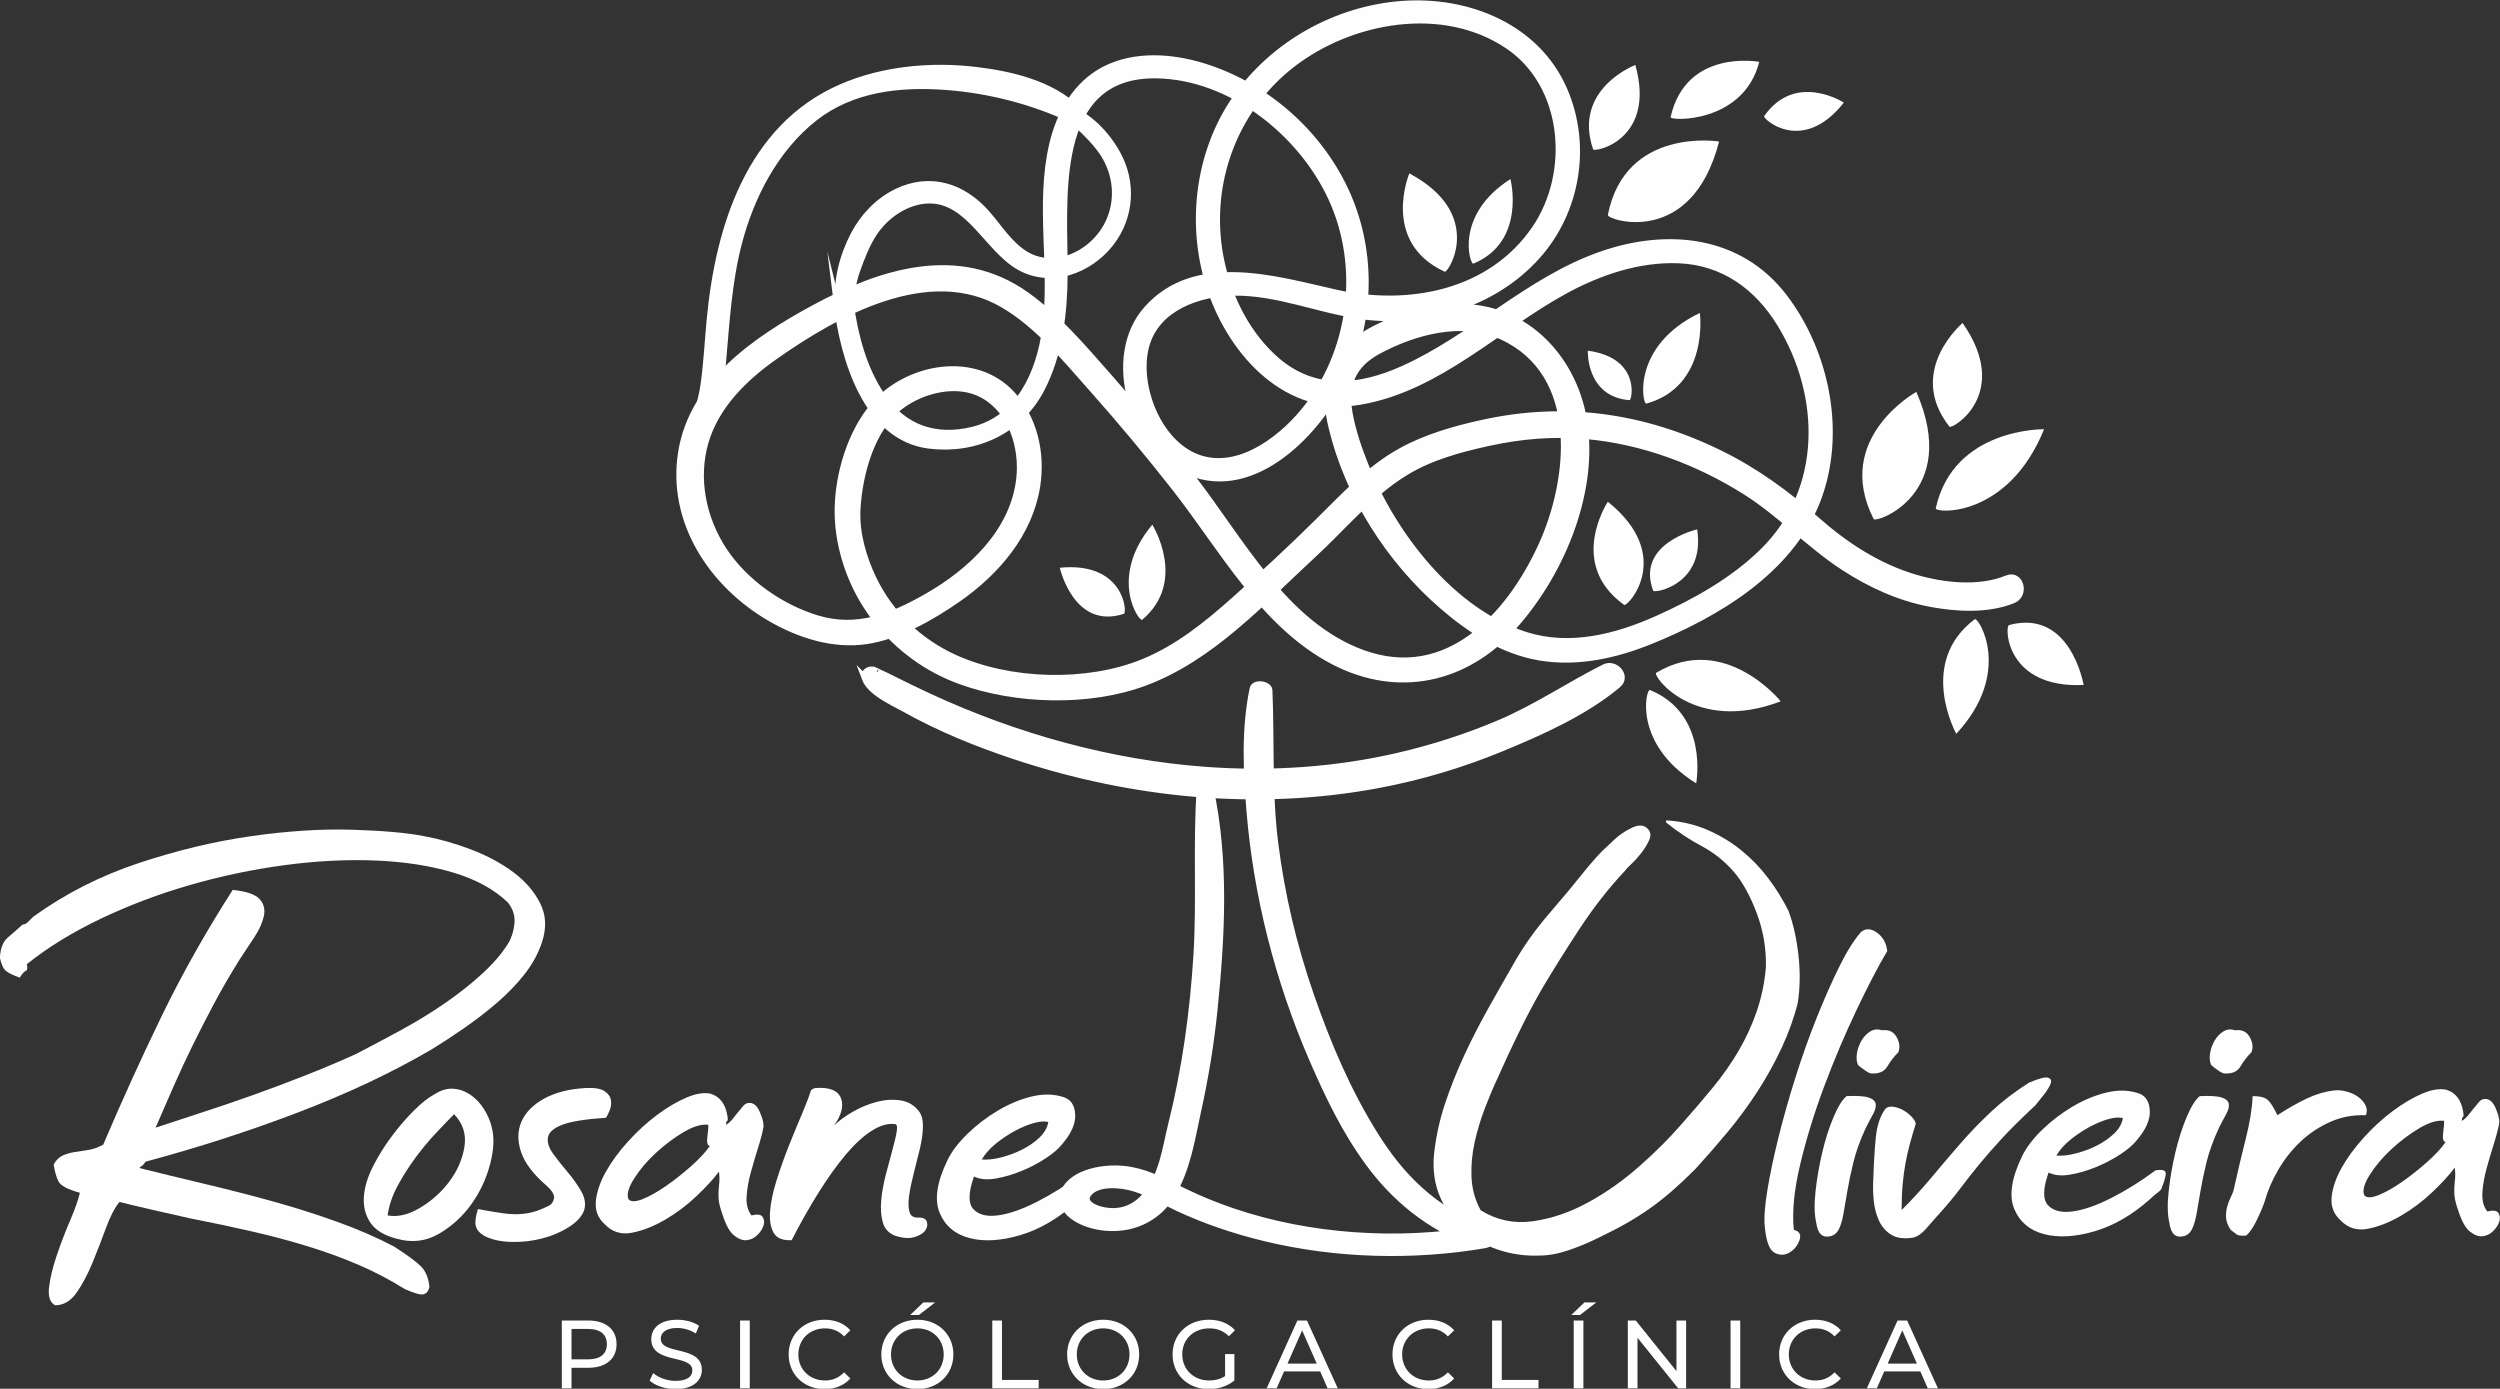 <?xml version="1.0" encoding="UTF-8"?>
<!DOCTYPE svg PUBLIC "-//W3C//DTD SVG 1.1//EN" "http://www.w3.org/Graphics/SVG/1.1/DTD/svg11.dtd">
<!-- Creator: CorelDRAW -->
<svg xmlns="http://www.w3.org/2000/svg" xml:space="preserve" width="74.897mm" height="41.604mm" version="1.1" style="shape-rendering:geometricPrecision; text-rendering:geometricPrecision; image-rendering:optimizeQuality; fill-rule:evenodd; clip-rule:evenodd"
viewBox="0 0 7489.7 4160.42"
 xmlns:xlink="http://www.w3.org/1999/xlink"
 xmlns:xodm="http://www.corel.com/coreldraw/odm/2003">
 <rect x="0" y="0" width="7489.7" height="4160.42" fill="#333333" stroke="none"/>
 <defs>
  <style type="text/css">
   <![CDATA[
    .str0 {stroke:#FEFEFE;stroke-width:20;stroke-miterlimit:22.926}
    .fil0 {fill:#FEFEFE;fill-rule:nonzero}
   ]]>
  </style>
 </defs>
 <g id="Camada_x0020_1">
  <g id="_1261499033408">
   <path class="fil0" d="M417.32 3499.19c62.19,15.55 127.56,31.45 196.11,47.71 68.54,16.25 136.04,33.57 202.47,51.94 66.43,18.36 131.09,38.86 193.99,61.47 62.89,22.62 119.78,47.35 170.66,74.2 39.57,25.45 66.43,45.23 80.56,59.38 14.14,14.13 22.62,34.61 25.44,61.48 -2.82,12.72 -8.83,20.14 -18.02,22.26 -9.19,2.12 -27.91,-3.19 -56.18,-15.9 -45.23,-28.28 -91.87,-52.66 -139.92,-73.15 -48.06,-20.5 -98.59,-38.86 -151.59,-55.12 -53,-16.26 -108.83,-31.09 -167.48,-44.52 -58.67,-13.42 -120.5,-26.51 -185.51,-39.23 -38.17,-8.47 -75.62,-16.95 -112.37,-25.44 -36.75,-8.48 -69.25,-16.24 -97.52,-23.31 -14.13,16.95 -27.56,42.76 -40.28,77.37 -12.72,34.64 -26.15,69.27 -40.28,103.89 -14.14,34.63 -30.04,64.66 -47.7,90.1 -17.67,25.45 -39.22,38.17 -64.66,38.17 -15.55,-8.48 -21.56,-26.86 -18.02,-55.12 3.53,-28.28 11.3,-60.08 23.32,-95.41 12.01,-35.33 25.44,-70.32 40.28,-104.94 14.84,-34.64 24.38,-61.84 28.62,-81.63 -36.75,-9.88 -58.3,-21.54 -64.66,-34.97 -6.36,-13.43 -10.96,-30.04 -13.78,-49.82 7.06,-12.72 15.9,-21.57 26.5,-26.5 10.6,-4.95 22.61,-8.49 36.04,-10.61 13.42,-2.12 27.2,-4.24 41.34,-6.36 14.13,-2.12 28.97,-7.41 44.52,-15.9 56.53,-132.86 115.19,-261.82 175.96,-386.9 60.78,-125.1 131.45,-250.53 212.01,-376.32 41,4.24 67.85,13.43 80.57,27.57 12.72,14.13 16.96,31.09 12.72,50.87 -4.24,19.79 -13.78,41 -28.62,63.61 -14.84,22.62 -29.33,44.52 -43.46,65.72 -28.28,45.22 -53.72,89.04 -76.33,131.44 -22.62,42.4 -44.17,84.46 -64.66,126.15 -20.5,41.68 -39.58,82.67 -57.25,122.95 -17.66,40.28 -35.68,81.63 -54.06,124.04 38.16,-12.72 82.33,-27.22 132.51,-43.48 50.17,-16.24 102.12,-33.92 155.83,-52.99 53.71,-19.09 107.42,-39.23 161.12,-60.42 53.71,-21.21 103.89,-42.4 150.53,-63.61 43.81,-22.61 89.04,-46.63 135.68,-72.08 46.64,-25.43 90.46,-52.3 131.44,-80.56 40.99,-28.26 78.09,-57.59 111.31,-87.99 33.21,-30.37 59,-60.42 77.38,-90.1 9.89,-15.54 16.25,-34.97 19.08,-58.3 2.82,-23.31 -3.54,-44.87 -19.08,-64.66 -40.99,-39.56 -95.76,-69.61 -164.31,-90.1 -68.54,-20.5 -145.93,-32.5 -232.14,-36.04 -86.22,-3.53 -177.03,1.07 -272.43,13.78 -95.4,12.73 -189.75,32.51 -283.03,59.37 -93.29,26.85 -182.33,60.42 -267.13,100.7 -84.8,40.28 -159,85.86 -222.61,136.74 2.83,11.31 1.77,18.02 -3.18,20.14 -4.94,2.11 -10.95,8.83 -18.02,20.14 -19.78,-7.07 -33.56,-13.79 -41.34,-20.14 -7.77,-6.36 -13.78,-19.43 -18.02,-39.23 1.42,-28.26 9.19,-48.4 23.32,-60.42 14.14,-12 28.98,-25.07 44.52,-39.21 5.66,0 10.96,-2.48 15.9,-7.43 4.95,-4.95 10.25,-10.24 15.9,-15.9 96.11,-69.25 201.76,-122.96 316.95,-161.12 115.19,-38.16 227.55,-65.01 337.1,-80.55 109.54,-15.55 210.24,-21.91 302.11,-19.1 91.87,2.83 163.24,9.19 214.12,19.1 46.64,8.47 93.99,21.89 142.04,40.27 48.06,18.38 90.11,40.99 126.15,67.85 36.04,26.85 62.89,57.95 80.57,93.27 17.67,35.33 19.43,74.2 5.3,116.6 -11.31,33.92 -28.63,65.73 -51.95,95.41 -23.32,29.69 -50.53,57.95 -81.62,84.8 -31.1,26.85 -63.96,52.3 -98.59,76.32 -34.62,24.03 -68.19,45.94 -100.7,65.73 -115.89,67.84 -247.69,130.03 -395.39,186.56 -147.69,56.54 -300.7,106.01 -459,148.41 -4.24,5.64 -7.06,9.19 -8.48,10.6 -1.41,1.4 -2.12,2.12 -2.12,2.12 0,0 -0.35,0 -1.06,0 -0.7,0 -3.18,2.11 -7.42,6.35z"/>
   <path class="fil0" d="M5653.97 2849.23c-26.85,45.23 -57.59,104.23 -92.22,177.03 -34.63,72.77 -66.78,148.75 -96.47,227.89 -29.69,79.15 -53.71,157.24 -72.09,234.27 -18.37,77.04 -24.73,142.4 -19.08,196.11 16.96,4.24 22.62,14.48 16.96,30.74 -5.65,16.26 -15.54,28.61 -29.68,37.09 -14.13,8.49 -28.97,8.85 -44.52,1.07 -15.55,-7.78 -25.44,-33.57 -29.68,-77.39 -2.83,-25.43 -0.35,-61.83 7.42,-109.18 7.77,-47.35 18.73,-99.63 32.86,-156.88 14.14,-57.25 31.1,-117.31 50.88,-180.21 19.79,-62.89 40.99,-122.6 63.6,-179.14 22.62,-56.54 45.24,-107.76 67.86,-153.71 22.61,-45.92 44.52,-80.91 65.72,-104.94 14.13,-11.31 30.03,-10.59 47.7,2.12 17.67,12.73 27.91,31.09 30.74,55.13zm-121.55 434.6c31.1,-1.4 53,0 65.72,4.24 12.73,4.24 19.79,10.6 21.21,19.09 1.41,8.48 -1.42,19.07 -8.48,31.8 -7.07,12.72 -14.14,26.15 -21.21,40.28 -16.96,36.74 -29.32,71.02 -37.1,102.83 -7.77,31.8 -13.78,60.42 -18.02,85.86 -4.24,25.43 -8.12,48.04 -11.66,67.83 -3.53,19.8 -8.12,35.34 -13.78,46.65 -5.65,11.31 -14.13,18.38 -25.45,21.19 -24.02,5.67 -38.16,-7.76 -42.4,-40.28 -5.65,-24.02 -6.36,-55.46 -2.12,-94.34 4.24,-38.87 10.95,-77.73 20.14,-116.6 9.19,-38.87 20.5,-74.21 33.93,-106.01 13.43,-31.8 26.5,-52.63 39.22,-62.54zm154.77 -131.43c-12.72,12.72 -23.68,26.85 -32.86,42.4 -9.19,15.55 -25.09,22.61 -47.7,21.19 -4.24,0 -11.31,-3.52 -21.21,-10.6 -9.89,-7.07 -16.25,-12.01 -19.08,-14.83 -4.24,-9.9 -5.3,-21.56 -3.18,-34.99 2.12,-13.43 6.72,-26.14 13.78,-38.16 7.07,-12.02 15.9,-21.19 26.51,-27.55 10.6,-6.37 22.26,-7.42 34.98,-3.18 19.78,-2.84 34.27,3.87 43.46,20.14 9.18,16.25 10.95,31.44 5.3,45.58zm410.58 159c-40.99,38.16 -74.2,71.01 -99.64,98.58 -25.44,27.57 -48.05,53.35 -67.84,77.39 -19.79,24.02 -39.22,48.76 -58.3,74.19 -19.08,25.44 -43.46,54.41 -73.14,86.93 -7.07,8.48 -16.97,19.79 -29.69,33.92 -12.72,14.13 -25.44,22.62 -38.16,25.43 -26.85,4.24 -48.4,1.43 -64.66,-8.48 -16.25,-9.88 -28.62,-24.02 -37.1,-42.39 -8.48,-18.38 -13.78,-38.88 -15.9,-61.49 -2.12,-22.61 -2.47,-44.52 -1.06,-65.71 1.41,-45.23 3.89,-85.86 7.42,-121.9 3.53,-36.05 13.07,-64.67 28.62,-85.88 5.66,-5.64 13.43,-7.76 23.32,-6.35 9.9,1.41 19.44,4.6 28.62,9.54 9.19,4.94 17.67,11.31 25.44,19.07 7.78,7.79 12.37,15.2 13.78,22.26 -7.06,22.62 -13.07,43.11 -18.02,61.5 -4.94,18.37 -9.18,37.09 -12.72,56.18 -3.53,19.07 -6.36,39.91 -8.48,62.53 -2.12,22.62 -3.18,48.76 -3.18,78.44 32.51,-32.5 62.9,-65.72 91.17,-99.63 28.26,-33.92 56.88,-67.49 85.86,-100.71 28.97,-33.22 59.71,-65.02 92.22,-95.4 32.51,-30.39 69.96,-59.01 112.36,-85.87 29.68,-12.71 48.76,-17.66 57.24,-14.83 8.48,2.82 10.96,8.83 7.42,18.02 -3.53,9.19 -10.24,20.14 -20.14,32.86 -9.89,12.71 -18.37,23.32 -25.44,31.8zm39.57 201.4c-16.96,48.06 -17.66,80.56 -2.12,97.53 15.55,16.95 39.93,23.31 73.15,19.07 33.21,-4.24 72.08,-17.67 116.6,-40.28 44.52,-22.61 88.7,-50.18 132.51,-82.68 22.61,-4.23 32.86,0 30.74,12.72 -2.12,12.73 -6.01,25.44 -11.66,38.16 0,4.24 -3.89,9.19 -11.66,14.85 -7.77,5.64 -15.19,12 -22.26,19.07 -53.72,48.06 -109.55,80.56 -167.49,97.53 -57.95,16.95 -108.48,19.79 -151.59,8.48 -43.1,-11.31 -72.79,-36.4 -89.04,-75.26 -16.25,-38.87 -8.83,-90.81 22.26,-155.82 12.72,-26.86 32.86,-53.71 60.42,-80.57 27.56,-26.85 57.95,-50.18 91.17,-69.96 33.21,-19.78 67.13,-33.93 101.76,-42.4 34.62,-8.48 66.78,-7.78 96.47,2.12 21.2,7.07 32.51,24.38 33.92,51.94 1.41,27.55 -12.01,57.59 -40.28,90.11 -9.9,12.71 -26.16,26.5 -48.77,41.33 -22.62,14.85 -47,27.57 -73.14,38.16 -26.15,10.61 -51.94,18.02 -77.39,22.26 -25.44,4.24 -46.64,2.12 -63.6,-6.36zm23.32 -50.87c16.96,1.4 36.4,-0.72 58.31,-6.36 21.9,-5.67 42.75,-13.43 62.54,-23.33 19.78,-9.9 37.1,-21.9 51.94,-36.04 14.84,-14.14 23.67,-29.69 26.5,-46.64 -11.31,-2.83 -25.8,-1.76 -43.46,3.17 -17.67,4.95 -36.4,12.73 -56.18,23.33 -19.79,10.59 -38.87,23.32 -57.25,38.16 -18.37,14.85 -32.5,30.74 -42.4,47.71zm429.67 -178.1c31.1,-1.4 53,0 65.72,4.24 12.73,4.24 19.79,10.6 21.21,19.09 1.41,8.48 -1.42,19.07 -8.48,31.8 -7.07,12.72 -14.14,26.15 -21.21,40.28 -16.96,36.74 -29.32,71.02 -37.1,102.83 -7.77,31.8 -13.78,60.42 -18.02,85.86 -4.24,25.43 -8.12,48.04 -11.66,67.83 -3.53,19.8 -8.12,35.34 -13.78,46.65 -5.65,11.31 -14.13,18.38 -25.44,21.19 -24.02,5.67 -38.16,-7.76 -42.4,-40.28 -5.65,-24.02 -6.36,-55.46 -2.12,-94.34 4.24,-38.87 10.95,-77.73 20.14,-116.6 9.19,-38.87 20.5,-74.21 33.92,-106.01 13.43,-31.8 26.5,-52.63 39.22,-62.54zm154.77 -131.43c-12.72,12.72 -23.68,26.85 -32.86,42.4 -9.19,15.55 -25.09,22.61 -47.7,21.19 -4.24,0 -11.31,-3.52 -21.21,-10.6 -9.89,-7.07 -16.25,-12.01 -19.08,-14.83 -4.24,-9.9 -5.3,-21.56 -3.18,-34.99 2.12,-13.43 6.72,-26.14 13.78,-38.16 7.07,-12.02 15.9,-21.19 26.51,-27.55 10.6,-6.37 22.26,-7.42 34.98,-3.18 19.78,-2.84 34.27,3.87 43.46,20.14 9.18,16.25 10.95,31.44 5.3,45.58zm342.74 188.68c-38.16,-1.42 -73.85,5.29 -107.06,20.14 -33.22,14.84 -62.9,34.62 -89.04,59.36 -26.15,24.73 -48.41,53.01 -66.79,84.8 -18.37,31.8 -31.8,63.25 -40.28,94.34 -7.06,19.8 -15.54,39.58 -25.44,59.37 -9.89,19.78 -19.78,33.92 -29.68,42.39 -14.13,1.43 -23.67,0.36 -28.62,-3.17 -4.95,-3.54 -10.95,-8.13 -18.02,-13.78 -8.48,-12.73 -13.07,-24.73 -13.78,-36.04 -0.71,-11.31 0.35,-22.26 3.18,-32.87 2.83,-10.6 6.71,-20.84 11.66,-30.74 4.95,-9.88 8.13,-19.07 9.54,-27.56 9.89,-45.23 21.2,-92.92 33.92,-143.1 12.72,-50.18 19.79,-93.63 21.2,-130.39 22.62,0 38.16,4.24 46.64,12.72 8.48,8.49 17.67,23.32 27.56,44.53 32.51,-21.21 62.55,-38.16 90.11,-50.89 27.56,-12.71 54.06,-20.49 79.5,-23.31 11.31,-1.42 23.67,-0.35 37.1,3.17 13.43,3.55 25.09,8.84 34.98,15.9 9.89,7.07 17.31,15.55 22.26,25.45 4.95,9.89 5.3,19.78 1.06,29.68zm287.63 16.96c7.07,-4.24 13.43,-9.9 19.08,-16.96 5.65,-7.06 11.31,-14.13 16.96,-21.21 5.65,-7.06 10.95,-13.42 15.9,-19.07 4.95,-5.66 10.95,-8.49 18.02,-8.49 12.72,0 22.97,8.84 30.74,26.5 7.78,17.68 11.66,32.16 11.66,43.46 -2.82,16.97 -8.12,37.81 -15.9,62.55 -7.77,24.73 -15.19,49.82 -22.26,75.27 -7.07,25.44 -11.31,49.82 -12.72,73.13 -1.41,23.33 3.53,42.06 14.84,56.18 16.96,-4.24 27.92,-2.83 32.86,4.24 4.95,7.07 6.01,15.55 3.18,25.45 -2.82,9.89 -8.83,19.42 -18.02,28.61 -9.19,9.19 -19.79,14.5 -31.8,15.9 -12.01,1.43 -24.73,-3.17 -38.16,-13.78 -13.43,-10.6 -25.09,-31.45 -34.98,-62.54 -7.07,-19.78 -10.95,-35.32 -11.66,-46.63 -0.71,-11.31 -0.71,-20.86 0,-28.62 0.71,-7.78 1.41,-15.55 2.12,-23.33 0.71,-7.78 0.35,-18.02 -1.06,-30.73 -15.55,21.19 -37.81,45.57 -66.79,73.13 -28.98,27.57 -60.42,51.23 -94.34,71.03 -33.93,19.79 -67.14,32.86 -99.65,39.21 -32.5,6.36 -60.07,-2.47 -82.68,-26.49 -19.79,-18.38 -28.27,-41.35 -25.44,-68.9 2.83,-27.56 12.72,-56.54 29.68,-86.93 16.96,-30.38 39.22,-60.78 66.78,-91.15 27.56,-30.4 56.54,-56.9 86.92,-79.52 30.39,-22.61 59.72,-39.92 87.99,-51.94 28.26,-12 52.29,-15.9 72.09,-11.65 28.27,8.48 45.23,31.1 50.88,67.83 1.41,8.49 1.06,13.09 -1.06,13.78 -2.12,0.72 -3.18,4.6 -3.18,11.67zm-292.58 222.61c7.07,8.47 21.2,8.47 42.4,0 21.2,-8.48 44.52,-21.55 69.97,-39.23 25.44,-17.67 50.52,-37.46 75.26,-59.35 24.73,-21.91 43.47,-42.05 56.19,-60.42 -7.07,-1.43 -9.54,-10.26 -7.42,-26.52 2.12,-16.24 3.18,-28.62 3.18,-37.09 -19.8,-2.83 -44.18,4.23 -73.15,21.2 -28.98,16.96 -56.89,37.81 -83.75,62.55 -26.85,24.73 -48.76,50.51 -65.72,77.37 -16.96,26.85 -22.61,47.35 -16.96,61.49z"/>
   <path class="fil0" d="M4991.5 2457.79l2.12 0c43.81,2.82 84.45,12.35 121.9,28.61 37.46,16.26 71.38,36.76 101.76,61.49 30.39,24.73 57.24,52.64 80.57,83.73 23.32,31.11 43.46,63.6 60.42,97.52 14.13,38.16 24.02,82.33 29.68,132.51 5.65,50.18 4.94,97.87 -2.12,143.1 -11.31,45.23 -27.56,90.46 -48.76,135.69 -21.2,45.23 -45.58,89.04 -73.15,131.44 -27.56,42.41 -57.59,83.03 -90.1,121.9 -32.51,38.88 -64.31,75.27 -95.4,109.18 -25.44,25.44 -48.76,47.35 -69.96,65.72 -21.2,18.38 -42.76,35.35 -64.66,50.89 -21.91,15.55 -45.23,30.38 -69.96,44.53 -24.74,14.12 -53.36,28.97 -85.87,44.52 -28.26,14.13 -57.94,26.49 -89.05,37.09 -31.09,10.61 -60.77,15.9 -89.04,15.9 -42.4,1.42 -83.39,-4.6 -122.96,-18.02 -39.58,-13.43 -74.21,-33.57 -103.89,-60.42 -29.68,-26.86 -52.64,-59.35 -68.9,-97.52 -16.25,-38.16 -22.26,-80.56 -18.02,-127.21 5.66,-52.28 16.61,-102.82 32.86,-151.57 16.26,-48.76 35.34,-96.82 57.24,-144.17 21.91,-47.35 45.94,-94.35 72.09,-140.98 26.14,-46.64 52.64,-93.29 79.5,-139.93 28.26,-49.47 62.54,-97.51 102.82,-144.17 40.28,-46.64 80.22,-94.68 119.79,-144.15 8.48,-9.89 15.9,-18.37 22.26,-25.44 6.36,-7.07 12.02,-13.07 16.96,-18.02 4.95,-4.96 10.25,-9.9 15.9,-14.85 5.66,-4.94 12.02,-10.95 19.08,-18.01 14.14,-14.13 32.16,-26.51 54.07,-37.11 21.9,-10.59 38.51,-8.83 49.82,5.31 7.06,8.48 7.77,19.07 2.12,31.8 -5.66,12.72 -13.43,25.43 -23.32,38.16 -9.9,12.72 -19.79,23.67 -29.68,32.86 -9.9,9.19 -15.55,15.18 -16.96,18.02 -49.47,52.3 -95.76,111.29 -138.87,177.02 -43.12,65.73 -80.92,126.15 -113.43,181.26 -21.2,36.76 -43.46,78.79 -66.78,126.14 -23.32,47.35 -44.88,93.64 -64.66,138.87 -12.72,26.85 -25.44,56.89 -38.16,90.1 -12.72,33.21 -22.97,67.13 -30.75,101.77 -7.77,34.62 -10.95,69.61 -9.54,104.93 1.42,35.34 10.6,68.56 27.57,99.66 48.05,29.68 99.99,40.63 155.82,32.85 55.83,-7.77 110.95,-26.5 165.37,-56.19 54.42,-29.68 106.01,-66.06 154.77,-109.17 48.76,-43.11 90.81,-85.15 126.14,-126.14 33.92,-38.16 65.37,-74.92 94.34,-110.25 28.98,-35.33 54.42,-71.72 76.32,-109.18 21.91,-37.46 39.93,-76.67 54.06,-117.67 14.14,-40.99 23.33,-84.79 27.57,-131.43 1.41,-56.54 -7.78,-110.95 -27.57,-163.26 -19.78,-52.28 -42.4,-93.27 -67.84,-122.95 -28.26,-32.52 -60.42,-58.3 -96.46,-77.39 -36.04,-19.07 -71.73,-42.74 -107.06,-71.02l0 -6.35z"/>
   <path class="fil0" d="M1472.81 3376.2c8.48,29.68 7.07,66.44 -4.24,110.25 -11.31,43.82 -30.03,84.1 -56.18,120.85 -26.15,36.74 -58.66,66.42 -97.52,89.04 -38.88,22.62 -80.93,27.56 -126.16,14.83 -38.16,-9.88 -64.66,-26.14 -79.5,-48.76 -14.84,-22.61 -21.2,-48.4 -19.08,-77.37 2.12,-28.97 11.31,-59.36 27.56,-91.17 16.25,-31.8 34.98,-61.83 56.18,-90.11 21.2,-28.25 43.11,-53.7 65.72,-76.32 22.62,-22.61 43.12,-38.85 61.5,-48.75 19.78,-12.72 38.86,-18.38 57.24,-16.97 18.37,1.42 35.33,7.42 50.88,18.02 15.55,10.61 28.97,24.75 40.28,42.41 11.31,17.67 19.08,35.69 23.32,54.05zm-112.36 -38.16c-15.55,15.56 -33.92,34.63 -55.12,57.25 -21.2,22.62 -41.71,47.35 -61.5,74.2 -19.78,26.85 -37.45,54.77 -53,83.75 -15.54,28.97 -25.44,58.3 -29.68,87.98 29.68,5.65 61.84,-1.78 96.46,-22.27 34.64,-20.48 63.97,-46.64 88,-78.44 24.02,-31.79 39.22,-66.42 45.58,-103.87 6.36,-37.47 -3.89,-70.32 -30.74,-98.6zm455.1 10.61c-62.19,4.24 -106,11.31 -131.44,21.19 -25.44,9.91 -39.58,22.26 -42.41,37.11 -2.82,14.84 2.12,31.1 14.85,48.76 12.72,17.66 27.2,36.04 43.46,55.13 16.25,19.07 30.03,38.5 41.34,58.3 11.3,19.79 14.13,38.86 8.48,57.23 -7.07,18.38 -22.26,34.99 -45.58,49.83 -23.32,14.83 -49.82,26.14 -79.51,33.92 -29.68,7.77 -60.42,11.31 -92.22,10.59 -31.8,-0.7 -59.01,-6.71 -81.62,-18.02 -14.13,-8.47 -22.61,-18.37 -25.44,-29.68 -2.83,-11.31 -0.71,-28.26 6.36,-50.88 29.68,5.65 54.77,9.9 75.26,12.72 20.5,2.83 38.87,3.54 55.12,2.12 16.26,-1.41 30.74,-4.24 43.46,-8.48 12.72,-4.24 26.15,-9.88 40.28,-16.95 7.07,-4.24 11.67,-11.31 13.79,-21.21 2.12,-9.88 -5.3,-22.61 -22.27,-38.16 -39.57,-33.92 -65.01,-67.49 -76.32,-100.7 -11.3,-33.21 -10.95,-63.61 1.06,-91.16 12.02,-27.56 34.63,-50.53 67.84,-68.91 33.22,-18.37 74.56,-28.97 124.03,-31.8 26.85,-1.41 45.93,1.78 57.24,9.54 11.31,7.79 17.67,16.97 19.08,27.57 1.41,10.59 0,20.85 -4.24,30.73 -4.24,9.91 -7.77,16.97 -10.6,21.21zm359.7 21.19c7.07,-4.24 13.43,-9.88 19.09,-16.95 5.65,-7.07 11.31,-14.14 16.96,-21.21 5.65,-7.05 10.95,-13.42 15.9,-19.07 4.95,-5.66 10.95,-8.48 18.02,-8.48 12.72,0 22.97,8.84 30.74,26.5 7.78,17.67 11.66,32.16 11.66,43.45 -2.82,16.97 -8.12,37.82 -15.9,62.56 -7.77,24.73 -15.19,49.81 -22.26,75.25 -7.07,25.45 -11.31,49.83 -12.72,73.15 -1.41,23.31 3.53,42.05 14.84,56.18 16.96,-4.25 27.92,-2.83 32.86,4.24 4.95,7.07 6.01,15.55 3.18,25.43 -2.82,9.9 -8.83,19.44 -18.02,28.63 -9.19,9.18 -19.79,14.48 -31.8,15.89 -12.01,1.43 -24.73,-3.17 -38.16,-13.77 -13.44,-10.61 -25.1,-31.45 -34.99,-62.55 -7.07,-19.79 -10.95,-35.33 -11.66,-46.64 -0.71,-11.31 -0.71,-20.85 0,-28.61 0.71,-7.77 1.41,-15.55 2.12,-23.33 0.71,-7.77 0.35,-18.02 -1.06,-30.74 -15.55,21.21 -37.81,45.59 -66.78,73.14 -28.98,27.56 -60.42,51.24 -94.34,71.03 -33.93,19.78 -67.14,32.85 -99.65,39.21 -32.5,6.37 -60.07,-2.46 -82.68,-26.5 -19.79,-18.37 -28.27,-41.33 -25.44,-68.89 2.83,-27.57 12.72,-56.54 29.68,-86.92 16.96,-30.4 39.22,-60.78 66.78,-91.17 27.56,-30.38 56.54,-56.88 86.92,-79.5 30.39,-22.61 59.72,-39.93 87.99,-51.94 28.26,-12.02 52.29,-15.9 72.08,-11.66 28.27,8.47 45.23,31.09 50.88,67.84 1.41,8.48 1.06,13.08 -1.06,13.77 -2.12,0.71 -3.18,4.61 -3.18,11.66zm-292.57 222.61c7.07,8.48 21.2,8.48 42.4,0 21.2,-8.48 44.52,-21.54 69.97,-39.21 25.44,-17.67 50.52,-37.47 75.26,-59.37 24.73,-21.9 43.46,-42.04 56.18,-60.42 -7.07,-1.41 -9.54,-10.24 -7.42,-26.5 2.12,-16.26 3.18,-28.62 3.18,-37.11 -19.79,-2.81 -44.17,4.24 -73.14,21.21 -28.98,16.95 -56.89,37.8 -83.75,62.54 -26.85,24.73 -48.76,50.52 -65.72,77.39 -16.96,26.85 -22.61,47.35 -16.96,61.47zm616.24 -220.49c14.13,-14.12 32.86,-27.9 56.18,-41.33 23.32,-13.42 47.34,-23.33 72.08,-29.68 24.73,-6.36 48.41,-7.77 71.02,-4.24 22.61,3.53 40.99,14.48 55.12,32.85 8.48,11.31 12.37,27.21 11.66,47.71 -0.7,20.5 -3.89,42.4 -9.54,65.73 -5.65,23.31 -11.66,47.34 -18.02,72.08 -6.36,24.73 -10.95,46.99 -13.78,66.78 -2.83,19.78 -2.47,36.04 1.06,48.75 3.53,12.73 13.07,18.38 28.62,16.97 12.72,0 20.5,4.24 23.32,12.72 2.83,8.47 1.42,16.95 -4.24,25.44 -5.65,8.48 -16.25,15.2 -31.8,20.14 -15.55,4.95 -34.63,3.88 -57.24,-3.19 -19.79,-7.06 -32.51,-20.14 -38.16,-39.21 -5.65,-19.09 -7.42,-40.99 -5.3,-65.72 2.12,-24.73 6.71,-50.88 13.78,-78.44 7.07,-27.57 13.78,-52.66 20.14,-75.27 6.36,-22.62 10.6,-40.98 12.72,-55.12 2.12,-14.14 0.35,-21.21 -5.3,-21.21 -21.2,-2.81 -44.52,3.9 -69.96,20.14 -25.44,16.26 -51.24,39.94 -77.38,71.04 -26.15,31.09 -53.01,68.53 -80.57,112.36 -27.56,43.8 -54.76,91.87 -81.62,144.15 -26.85,1.43 -44.87,-6 -54.06,-22.26 -9.19,-16.24 -12.72,-37.81 -10.6,-64.66 2.12,-26.85 8.48,-57.23 19.08,-91.15 10.6,-33.92 22.62,-67.85 36.04,-101.77 13.43,-33.93 26.5,-65.73 39.22,-95.4 12.72,-29.68 21.91,-53.7 27.56,-72.08 0,-1.42 1.77,-3.19 5.3,-5.3 3.54,-2.12 6.72,-3.19 9.54,-3.19 40.99,-2.82 66.08,7.07 75.27,29.68 9.18,22.62 2.47,50.19 -20.14,82.68zm419.05 152.65c-16.96,48.06 -17.66,80.57 -2.12,97.52 15.55,16.96 39.93,23.33 73.15,19.09 33.21,-4.25 72.08,-17.68 116.61,-40.29 44.52,-22.6 88.69,-50.17 132.5,-82.68 22.61,-4.24 32.86,0 30.74,12.73 -2.12,12.72 -6.01,25.43 -11.66,38.16 0,4.24 -3.89,9.19 -11.66,14.83 -7.77,5.65 -15.19,12.02 -22.26,19.09 -53.71,48.04 -109.54,80.56 -167.49,97.51 -57.95,16.96 -108.48,19.79 -151.59,8.48 -43.1,-11.3 -72.79,-36.38 -89.04,-75.25 -16.25,-38.88 -8.83,-90.82 22.26,-155.83 12.72,-26.86 32.86,-53.71 60.42,-80.56 27.56,-26.86 57.95,-50.18 91.17,-69.97 33.21,-19.78 67.13,-33.92 101.76,-42.4 34.63,-8.47 66.79,-7.76 96.47,2.12 21.2,7.07 32.51,24.38 33.92,51.95 1.41,27.56 -12.01,57.59 -40.28,90.11 -9.89,12.71 -26.15,26.49 -48.76,41.34 -22.62,14.84 -47.01,27.55 -73.15,38.16 -26.15,10.6 -51.94,18.02 -77.39,22.26 -25.44,4.24 -46.64,2.12 -63.6,-6.37zm23.32 -50.88c16.96,1.41 36.4,-0.71 58.31,-6.35 21.9,-5.67 42.75,-13.43 62.54,-23.33 19.78,-9.89 37.1,-21.91 51.95,-36.05 14.84,-14.12 23.67,-29.67 26.5,-46.64 -11.31,-2.82 -25.8,-1.75 -43.47,3.19 -17.67,4.94 -36.4,12.72 -56.18,23.31 -19.79,10.61 -38.87,23.33 -57.25,38.17 -18.37,14.85 -32.5,30.75 -42.4,47.7z"/>
   <path class="fil0 str0" d="M3595.36 2360.95c-11.95,167.22 0.47,334.94 -10.1,502.34 -10.61,169.82 -33.98,339.63 -75.93,507.14 -17,67.92 -26.17,151.96 -78.12,212.5 -24.19,28.16 -59.39,49.91 -108.9,45.92 -38.59,-3.09 -86.53,-24.49 -60.15,-55.16 27.36,-31.87 94.31,-26.71 134.66,-14.51 48.54,14.67 89.64,39.65 133.31,60.03 81.11,37.81 169.49,67.76 261.76,89.93 210.8,50.63 439.77,57.22 656.1,20.36 27.64,-4.69 34.07,-33.96 8.06,-43.31 -163.62,-58.79 -263.26,-168.28 -335.08,-282.69 -84.42,-134.06 -144.29,-277.39 -193.73,-419.41 -52.49,-150.93 -88.64,-304.4 -107.96,-459.09 -19.11,-152.55 -10.83,-304.33 -17.25,-457 -0.7,-18.42 -44.4,-24.54 -48.32,-4.58 -25.1,121.74 -19.33,246.39 -9.23,368.9 10.6,125.7 31.79,251 63.06,374.98 31.54,124.39 73.2,247.45 125.66,368.36 45.81,105.27 95.97,211.51 168.23,309.56 73.41,99.54 175.35,189.83 320.33,241.9 2.76,-14.45 5.53,-28.87 8.06,-43.3 -244.62,41.68 -507.44,23.23 -734.56,-53.32 -53.4,-17.94 -104.26,-39.02 -152.73,-62.75 -48.54,-23.82 -96.13,-51.04 -154.71,-61.92 -76.02,-14.15 -177.08,6.91 -199.7,65.25 -21.99,56.67 50.2,99.92 124.78,106.21 93.37,7.86 161.29,-38.34 195.83,-94.65 48.67,-79.48 61.78,-173.01 80.42,-257.73 21.86,-99.27 38.21,-199.22 48.34,-299.44 22.31,-219.66 34.99,-448.97 -12.67,-667.33 -2.54,-12.13 -28.77,-8.41 -29.46,2.81z"/>
   <path class="fil0 str0" d="M2507.92 912.37c19.17,157.72 86.44,398.42 276.03,421.73 139.21,17.14 270.26,-43.51 335.62,-168.76 54.43,-104.3 68.17,-227.44 68.96,-343.49 1.5,-216.27 -45.93,-602.67 276.82,-597.09 222.06,3.82 432.39,171.59 523.32,367.56 96.19,207.53 63.06,465.25 -83.3,641.63 -74.8,90.23 -207.61,187.94 -330.03,132.24 -111.6,-50.86 -173.81,-218.04 -141.81,-332.03 31.75,-113.19 157.94,-157.1 264.23,-158.35 127.99,-1.47 249.93,51.14 375.37,69.63 191.23,28.2 399.05,-31.19 530.67,-177.34 121.07,-134.24 153.95,-332.21 81.94,-498.47 -82.17,-189.34 -288.83,-271.54 -485.83,-256.8 -197.43,14.8 -386.59,120.67 -499.13,284.15 -113.71,165.13 -137.39,385.82 -72.51,574.26 65.6,190.44 229.92,368.9 447.62,331.14 234.05,-40.49 411.69,-222.93 613.53,-332.62 103.31,-56.15 221.63,-95.98 340.6,-90.98 132.77,5.57 234.96,79.3 303.29,190.56 132.34,215.83 136.26,498.75 -51.54,683.21 -88.6,87.15 -202.53,150.88 -315.29,201.49 -122.64,55.03 -262.1,91.2 -394.43,49.6 -222.54,-69.97 -398.15,-300.22 -481.89,-508.79 -20.26,-50.55 -38.68,-103.93 -48.09,-157.73 -14.75,-84.93 10.35,-144.97 86.75,-186.12 108.15,-58.25 251.75,-97.44 369.37,-44.04 244.85,111.2 211.49,430.29 118.97,630.84 -96.66,209.49 -281.93,410.16 -533.24,319.86 -235.4,-84.56 -367.27,-339.9 -512.25,-526.52 -81.13,-104.38 -165.5,-206.26 -253.03,-305.34 -75.36,-85.23 -150.97,-174.97 -244.22,-241.42 -203.59,-145.17 -436.92,-68.81 -637.65,40.28 -172.06,93.47 -362,222.19 -395.26,430.89 -33.1,207.55 92.77,395.57 266.93,496.39 85.62,49.57 187.88,82.73 287.55,67.79 95.94,-14.39 194.4,-70.77 273.15,-125.47 115.73,-80.34 215.48,-196.27 237.41,-339.43 14.93,-97.35 -8.44,-203.16 -77.5,-275.93 -98.17,-103.54 -264.01,-86.5 -370.37,-2.92 -107.96,84.76 -159.57,265.2 -146.27,399.16 21.02,212.22 166.03,393.15 365.73,465.19 165.66,59.8 383.74,66.09 549.24,5.02 200.67,-74.03 351.64,-241.26 505.35,-382.76 89.98,-82.84 169.86,-181.03 274.81,-246.16 75.23,-46.89 164.3,-71.22 250.37,-90.02 99.42,-21.78 195.37,-29.89 296.17,-20.82 167.32,15.07 332.09,76.86 473.85,165.81 105.85,66.58 191,159.06 295.48,227.36 78.94,51.68 167.54,92.05 260.72,109.46 77.56,14.53 171.68,19.89 246.73,-10.76 39.13,-15.9 22.09,-80.22 -17.51,-64.06 -84.67,34.45 -189.37,22.87 -274.09,-1.75 -111.59,-32.38 -210.08,-96.68 -296.64,-173.03 -88.6,-78.19 -182.72,-147.09 -289.27,-199.32 -232.2,-114.02 -467.16,-145.33 -711.79,-91.66 -83.55,18.34 -168.92,42.67 -244.16,84.28 -95.28,52.65 -170.99,134.85 -247.63,210.58 -80.76,79.95 -164.78,157.78 -249.46,233.58 -83.3,74.34 -172.21,146.46 -276.54,188.7 -168.48,68.24 -398.52,61.71 -564.45,-13.75 -106.96,-48.63 -192.17,-130.83 -243.25,-236.66 -30.71,-63.66 -52.21,-138.61 -48.13,-209.96 6.06,-105.38 42.8,-243.33 131.46,-309.04 66.33,-49.16 169.46,-74.2 245.35,-32.62 87.25,47.81 120.22,157.99 109.78,251.53 -17.66,158.69 -145.36,278.42 -276.94,353.45 -104.45,59.56 -208.83,102.13 -329.12,65.86 -109.72,-33.06 -217.58,-108.68 -280.77,-204.87 -62.19,-94.59 -87.07,-214.94 -54.94,-324.73 31.63,-108.12 115.71,-191.18 205.44,-254.5 187.02,-131.94 465.41,-288.4 688.64,-156.59 103.47,61.09 183.51,159.26 262.41,247.95 87.85,98.73 172.63,200.26 254.01,304.42 140.24,179.6 263.58,407.94 473,516.46 191.23,99.07 392.62,55.53 535.75,-102.34 140.15,-154.83 242.09,-391.83 215.16,-602.76 -24.84,-195.91 -174.43,-361.04 -380.16,-355.85 -105.85,2.67 -227.84,41.25 -312.99,105.51 -81.69,61.81 -86.28,159.32 -64.22,252.27 49.25,206.2 172.62,399.13 332.32,537.16 83.33,72.01 180.21,134.31 290.43,152.99 112.07,19 225.52,-5.97 329.56,-47.82 199.51,-80.27 419.5,-210.48 501.46,-420.42 77.52,-198.93 28.99,-442.57 -98.74,-610.17 -134.16,-175.81 -350.95,-196.2 -549.08,-126.5 -217.96,76.68 -383.18,248.2 -592.14,342.09 -130.26,58.48 -264.67,72.65 -378.81,-25.55 -84.68,-72.95 -139.46,-178.84 -164.31,-286.63 -51.99,-224.72 28.77,-462.02 212.19,-602.8 176.73,-135.54 451.29,-184.79 645.05,-54.38 175.61,118.23 195.63,380.99 81.7,548.34 -133.71,196.1 -380.88,241.52 -599.03,192.38 -179.96,-40.49 -418.84,-114.13 -564.21,49.04 -126.71,142.23 -44.35,418.86 127.67,488.34 196.06,79.19 387.51,-123.32 462.55,-283.03 83.08,-177.44 86.53,-385.27 2.98,-563.16 -82.17,-174.85 -241.86,-313.58 -426.66,-369.79 -94.18,-28.61 -202.71,-36.19 -292.78,9.73 -86.54,44.19 -135.19,132.75 -156.66,224.36 -42.48,181.31 3.49,369.59 -21.08,552.98 -17.57,131.51 -78.06,269.19 -218.96,303.05 -110.63,26.56 -205.41,-5.43 -270.07,-100.19 -56.47,-82.82 -82.55,-183.23 -95.97,-281.52 -3.02,-22.08 -42.01,-17.1 -39.29,5.31z"/>
   <path class="fil0 str0" d="M3190.22 335.36c39.22,42.73 86.41,77.97 117.5,127.81 61.37,98.43 37.15,225.65 -62.41,289.87 -52.89,34.15 -119.62,42.8 -174.65,8.47 -47.79,-29.79 -78.32,-80.44 -114.78,-121.98 -71.12,-80.94 -169.04,-112.79 -269.25,-64.23 -55.75,27.02 -100.11,73.89 -128.6,128.39 -31.85,60.96 -55.5,143.25 -43.21,212.28 2.48,13.81 22.69,12.06 26.2,0 10.11,-34.73 13.02,-70.34 25.45,-104.83 13.61,-37.76 28.08,-76.7 49.92,-110.59 35.1,-54.49 97.53,-98.7 163.86,-100.89 122.55,-4.08 178.68,146.35 274.28,200 94.75,53.13 209.61,9.83 272.8,-71.62 60.55,-78.01 67.11,-182.13 19.36,-267.76 -33.51,-60.1 -84.81,-112.57 -149.16,-137.48 -7.46,-2.85 -11.92,7.5 -7.31,12.56z"/>
   <path class="fil0 str0" d="M3226.46 326.85c-76.87,-75.48 -197.38,-103.62 -301.26,-116.14 -134.44,-16.25 -280.04,-3.24 -405.07,51.38 -274.81,120.02 -366.77,419.51 -392.81,693.79 -6.15,64.63 -9.35,129.68 -18.2,193.99 -6.99,50.98 -23.4,96.86 -36.08,145.99 -3.01,11.73 10.92,24.93 22.06,16.93 62.65,-44.89 63.44,-155.01 69.68,-224.17 10.85,-120.66 17.19,-241.74 47.78,-359.55 36.87,-142.05 110.35,-284.28 227.62,-376.27 112.67,-88.36 256.61,-103.6 394.85,-93.21 126.47,9.5 254.58,42.04 369.78,95.34 17.51,8.09 37.02,-12.91 21.65,-28.08z"/>
   <path class="fil0" d="M4932.22 1209.2c-11.98,3.3 -45.58,-172.85 160.39,-271.73 0,0 29.21,218.76 -160.39,271.73z"/>
   <path class="fil0" d="M4952.68 1769.7c3.23,8.84 157.19,-18.14 131.86,-183.74 0,0 -184.79,41.97 -131.86,183.74z"/>
   <path class="fil0" d="M3421.8 1856.85c-8.54,7.19 -102.66,-125.77 30.34,-285.03 0,0 106.42,169.89 -30.34,285.03z"/>
   <path class="fil0" d="M4413.95 789.79c-10.13,4.13 -57.76,-145.7 111.16,-253.33 0,0 48.31,187.43 -111.16,253.33z"/>
   <path class="fil0" d="M5799.32 1522.66c-3.42,15.09 215.41,31.72 324.5,-236.66 0,0 -271.1,-5.1 -324.5,236.66z"/>
   <path class="fil0" d="M5613.14 1554.88c7.16,13.8 261.22,-76.2 127.98,-380.8 0,0 -250.84,138.15 -127.98,380.8z"/>
   <path class="fil0" d="M4865.93 1812.31c9.66,7.03 152.79,-146.77 -49.01,-309.14 0,0 -123.36,185.8 49.01,309.14z"/>
   <path class="fil0" d="M5840.29 1278.22c7.6,9.45 187.78,-98.32 39.38,-310.55 0,0 -170.55,144.02 -39.38,310.55z"/>
   <path class="fil0" d="M3366.99 1838.92c10.98,-3.61 0.15,-157.28 -191.92,-137.99 0,0 41.82,187.21 191.92,137.99z"/>
   <path class="fil0" d="M5916.03 1855.14c10.79,-8.16 116.21,158.93 -55.25,343.24 0,0 -118.06,-212.67 55.25,-343.24z"/>
   <path class="fil0" d="M6018.88 1872.57c-13.59,3.7 -10.36,190.51 223.44,179.54 0,0 -38.65,-229.42 -223.44,-179.54z"/>
   <path class="fil0" d="M5004.92 351.08c-2.51,11.73 218.64,19.42 265.58,-165.79 0,0 -219.34,-41.07 -265.58,165.79z"/>
   <path class="fil0" d="M5285.22 347.9c-5.31,7.62 114.83,116.95 238.66,-40.53 0,0 -144.76,-93.78 -238.66,40.53z"/>
   <path class="fil0" d="M4816.92 643.96c-3.01,15.06 251.28,100.17 333.23,-220.06 0,0 -281.02,-45.28 -333.23,220.06z"/>
   <path class="fil0" d="M4772.71 447.3c3.45,10.32 189.63,-27.37 126.57,-252.71 0,0 -188.25,71.55 -126.57,252.71z"/>
   <path class="fil0" d="M4328.11 814.04c10.82,5.04 122.67,-172.82 -105.86,-294.52 0,0 -86.53,205.61 105.86,294.52z"/>
   <path class="fil0" d="M4882.03 1198.85c7.37,0.62 34.07,-126.86 -125.19,-148.18 0,0 -5.74,138.08 125.19,148.18z"/>
   <path class="fil0" d="M4961.9 2015.58c-12.89,7.62 114.14,184.27 373.04,85.5 0,0 -168.23,-208.3 -373.04,-85.5z"/>
   <path class="fil0" d="M4942.8 2067.11c-11.05,-4.56 -52.49,160.97 138.76,279.64 0,0 39.35,-207.01 -138.76,-279.64z"/>
   <path class="fil0 str0" d="M2591.35 2031.68c15.97,42.8 83.14,71.53 119.22,91.77 105.39,59.13 218.8,104.91 333.35,142.79 348.63,115.42 724.75,152.88 1086.75,84.55 125.4,-23.65 248.3,-60.3 366.36,-108.94 119.44,-49.15 250.14,-107.26 349.8,-190.7 29.92,-25.06 -8.29,-67.32 -39.82,-51.51 -106.77,53.68 -204.6,120.57 -315.72,167.61 -97.58,41.35 -198.86,73.95 -302.17,97.88 -188.5,43.64 -383.43,56.32 -576.25,42.36 -285.79,-20.71 -568.32,-99.48 -828.19,-219.5 -37.9,-17.5 -75.39,-35.76 -112.64,-54.63 -12.58,-6.35 -25.22,-12.39 -38.12,-18.13 -2.91,-1.34 -13.71,-7.93 -8.84,-3.15 -13.56,-13.21 -41.08,-0.11 -33.73,19.6z"/>
   <path class="fil0" d="M1762.39 3956.12l-79.24 0 0 203.17 29.02 0 0 -61.53 50.22 0c52.82,0 84.75,-26.71 84.75,-70.82 0,-44.12 -31.93,-70.82 -84.75,-70.82zm-0.87 116.38l-49.35 0 0 -91.14 49.35 0c37.15,0 56.59,16.56 56.59,45.58 0,29.03 -19.44,45.56 -56.59,45.56zm262.5 89.12c53.7,0 78.65,-26.71 78.65,-57.72 0,-74.54 -123.06,-43.43 -123.06,-93.16 0,-17.76 14.8,-32.28 49.34,-32.28 18,0 38.03,5.24 55.73,16.56l9.59 -23.22c-16.84,-11.61 -41.52,-18.01 -65.32,-18.01 -53.4,0 -77.78,26.72 -77.78,58.11 0,75.52 123.07,44.21 123.07,93.74 0,17.71 -15.09,31.31 -50.22,31.31 -26.12,0 -51.96,-9.83 -67.04,-23.46l-10.74 22.58c16.25,15.1 46.72,25.55 77.78,25.55zm193.13 -2.33l29.03 0 0 -203.17 -29.03 0 0 203.17zm252.92 2.33c31.64,0 58.92,-11.03 77.51,-31.92l-18.87 -18.3c-15.67,16.55 -34.84,24.38 -57.19,24.38 -45.85,0 -79.81,-33.09 -79.81,-78.08 0,-44.99 33.96,-78.07 79.81,-78.07 22.35,0 41.52,7.55 57.19,24.1l18.87 -18.3c-18.59,-20.89 -45.87,-31.64 -77.21,-31.64 -61.82,0 -107.69,43.84 -107.69,103.91 0,60.1 45.87,103.92 107.39,103.92zm256.71 -222.05l26.12 0 48.77 -37.73 -35.41 0 -39.48 37.73zm21.77 222.05c61.82,0 107.68,-44.12 107.68,-103.92 0,-59.78 -45.86,-103.91 -107.68,-103.91 -62.4,0 -108.26,44.41 -108.26,103.91 0,59.5 45.86,103.92 108.26,103.92zm0 -25.84c-45.57,0 -79.24,-33.09 -79.24,-78.08 0,-44.99 33.67,-78.07 79.24,-78.07 44.99,0 78.66,33.08 78.66,78.07 0,44.99 -33.67,78.08 -78.66,78.08zm224.19 23.51l139.03 0 0 -25.24 -110.01 0 0 -177.93 -29.02 0 0 203.17zm332.45 2.33c61.83,0 107.69,-44.12 107.69,-103.92 0,-59.78 -45.86,-103.91 -107.69,-103.91 -62.39,0 -108.26,44.41 -108.26,103.91 0,59.5 45.87,103.92 108.26,103.92zm0 -25.84c-45.57,0 -79.24,-33.09 -79.24,-78.08 0,-44.99 33.67,-78.07 79.24,-78.07 45,0 78.67,33.08 78.67,78.07 0,44.99 -33.67,78.08 -78.67,78.08zm364.96 -13.06c-14.5,9.29 -30.47,13.06 -47.6,13.06 -46.72,0 -80.69,-33.38 -80.69,-78.08 0,-45.26 33.97,-78.07 80.99,-78.07 22.92,0 42.08,7.25 58.92,23.5l17.99 -17.98c-18.57,-20.61 -45.86,-31.36 -78.08,-31.36 -62.98,0 -108.84,43.84 -108.84,103.91 0,60.1 45.86,103.92 108.26,103.92 28.45,0 56.6,-8.7 76.92,-25.84l0 -79.24 -27.87 0 0 66.18zm307.22 36.57l30.47 0 -92.29 -203.17 -28.74 0 -92.01 203.17 29.89 0 22.35 -50.8 107.98 0 22.35 50.8zm-120.16 -74.02l43.82 -99.54 43.82 99.54 -87.64 0zm421.83 76.35c31.64,0 58.92,-11.03 77.51,-31.92l-18.87 -18.3c-15.68,16.55 -34.84,24.38 -57.19,24.38 -45.85,0 -79.82,-33.09 -79.82,-78.08 0,-44.99 33.97,-78.07 79.82,-78.07 22.35,0 41.51,7.55 57.19,24.1l18.87 -18.3c-18.59,-20.89 -45.87,-31.64 -77.21,-31.64 -61.82,0 -107.69,43.84 -107.69,103.91 0,60.1 45.87,103.92 107.39,103.92zm191.11 -2.33l139.03 0 0 -25.24 -110 0 0 -177.93 -29.03 0 0 203.17zm237.26 -219.72l26.12 0 48.77 -37.73 -35.42 0 -39.47 37.73zm7.25 219.72l29.03 0 0 -203.17 -29.03 0 0 203.17zm307.79 -203.17l0 151.51 -121.91 -151.51 -23.8 0 0 203.17 29.02 0 0 -151.5 121.91 151.5 23.8 0 0 -203.17 -29.02 0zm162.07 203.17l29.03 0 0 -203.17 -29.03 0 0 203.17zm252.92 2.33c31.64,0 58.92,-11.03 77.51,-31.92l-18.87 -18.3c-15.67,16.55 -34.84,24.38 -57.19,24.38 -45.85,0 -79.81,-33.09 -79.81,-78.08 0,-44.99 33.96,-78.07 79.81,-78.07 22.35,0 41.52,7.55 57.19,24.1l18.87 -18.3c-18.59,-20.89 -45.87,-31.64 -77.21,-31.64 -61.82,0 -107.69,43.84 -107.69,103.91 0,60.1 45.87,103.92 107.39,103.92zm337.98 -2.33l30.47 0 -92.29 -203.17 -28.75 0 -92.01 203.17 29.9 0 22.35 -50.8 107.98 0 22.35 50.8zm-120.17 -74.02l43.83 -99.54 43.82 99.54 -87.65 0z"/>
  </g>
 </g>
</svg>
